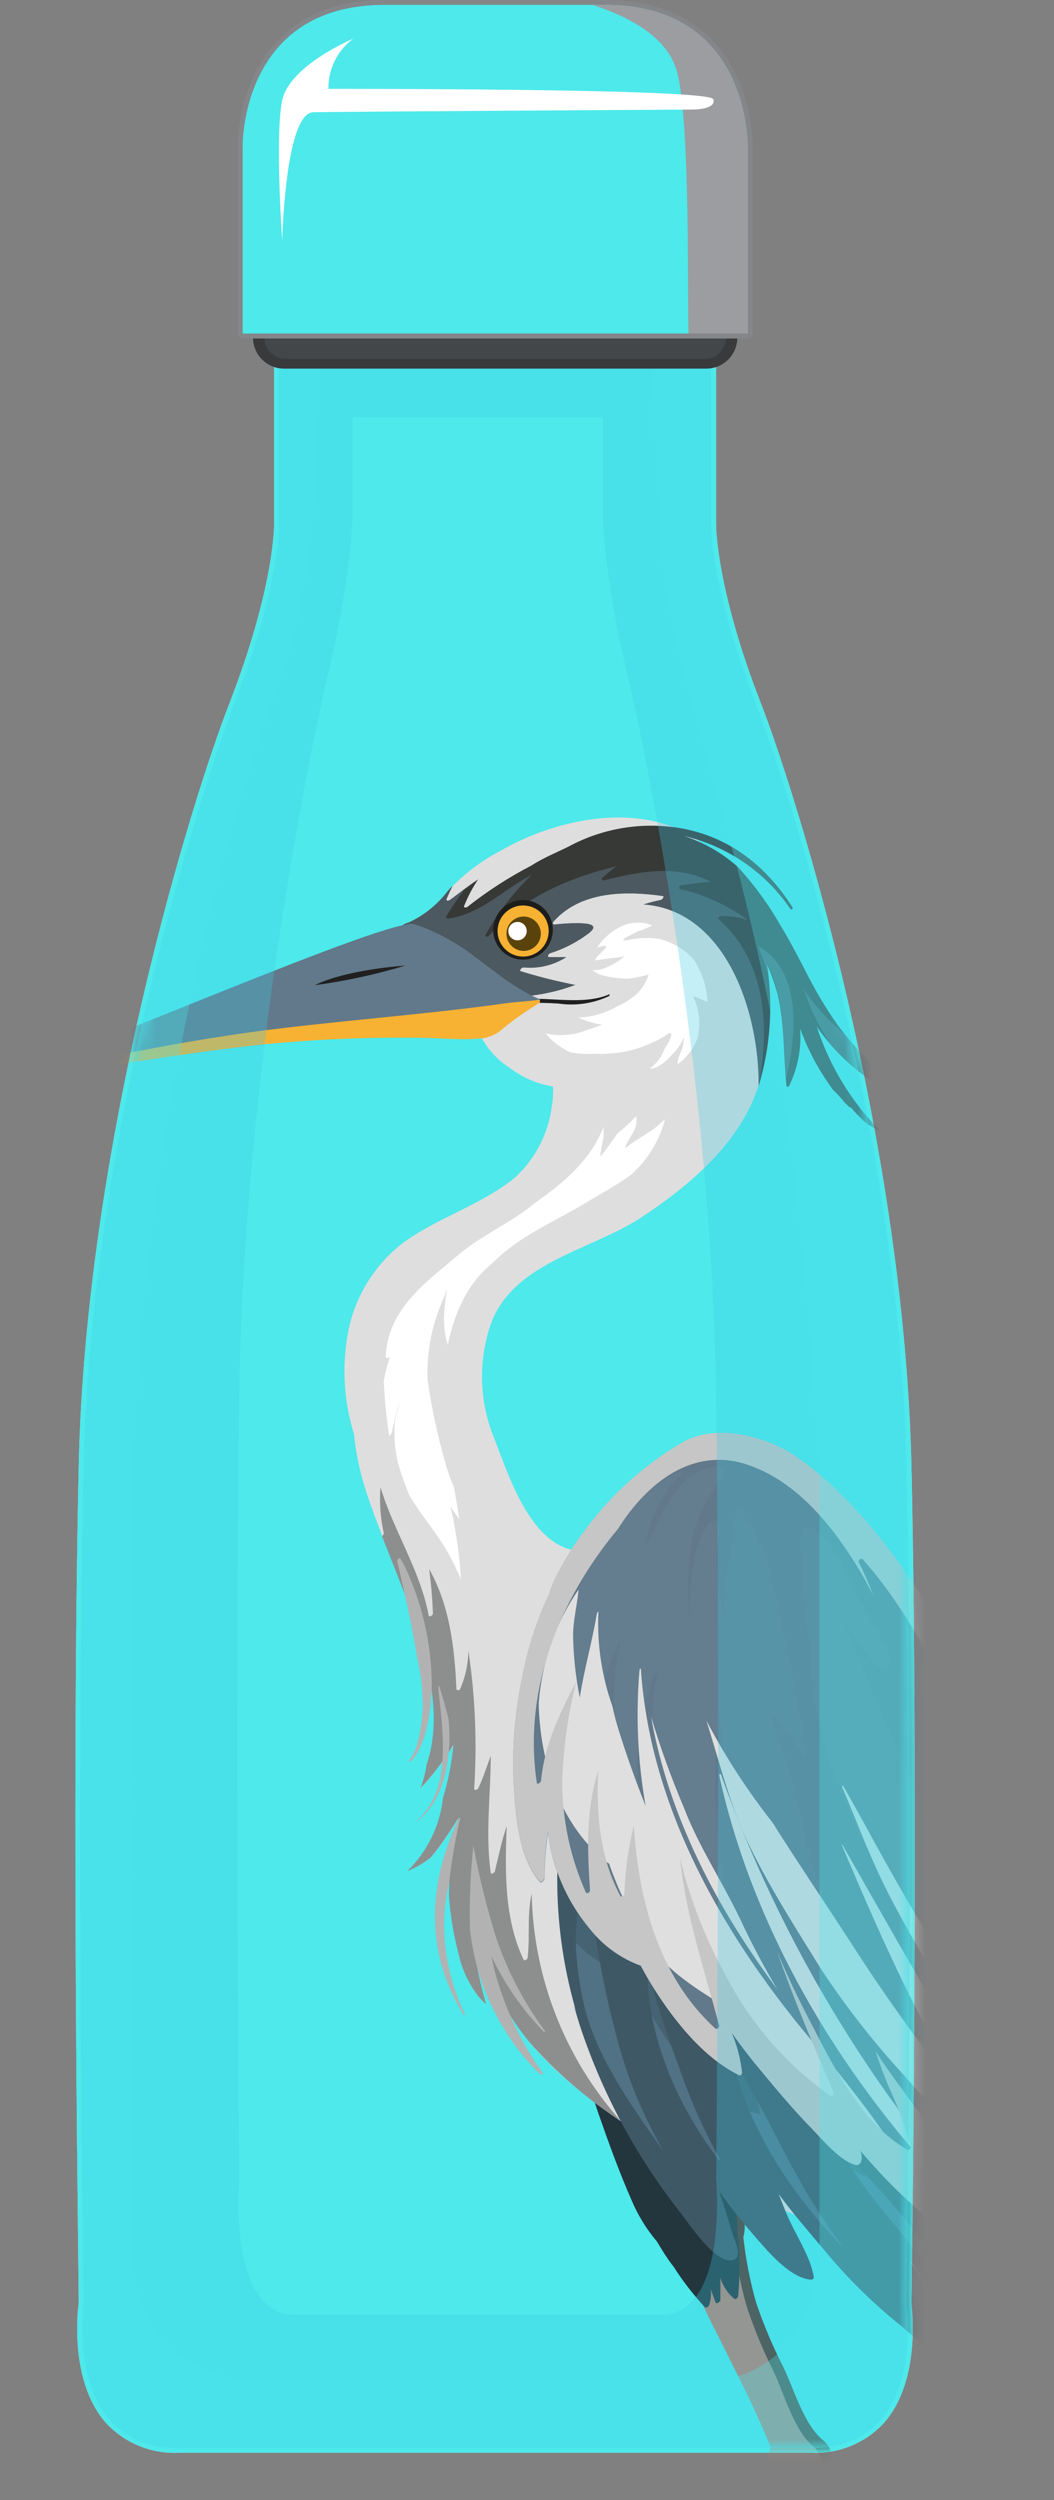 <svg width="78" height="185" viewBox="0 0 78 185" fill="none" xmlns="http://www.w3.org/2000/svg">
<rect x="0" y="0" width="78" height="185" fill="#808080" stroke="none"/>
<path d="M67.083 108.515C66.517 82.923 57.897 57.109 55.96 52.156C52.5 43.26 52.622 38.682 52.622 38.682V23.249H20.646V38.682C20.646 38.682 20.768 43.276 17.308 52.156C15.387 57.109 6.759 82.923 6.185 108.515C5.611 134.107 6.185 170.439 6.185 170.439C6.185 170.439 4.654 181.157 13.289 181.157H59.987C68.645 181.157 67.091 170.439 67.091 170.439C67.091 170.439 67.658 134.107 67.083 108.515Z" fill="url(#paint0_linear_306_815)"/>
<path d="M59.979 181.486H13.281C12.26 181.542 11.239 181.37 10.292 180.982C9.345 180.594 8.496 180 7.808 179.243C5.044 176.074 5.795 170.615 5.825 170.386C5.856 170.156 5.259 133.816 5.825 108.507C6.338 84.424 14.246 59.023 16.971 52.056C20.355 43.352 20.286 38.767 20.286 38.721V23.249C20.286 23.153 20.324 23.061 20.391 22.992C20.458 22.923 20.55 22.884 20.646 22.882H52.623C52.72 22.882 52.813 22.921 52.882 22.989C52.951 23.058 52.99 23.152 52.99 23.249V38.682C52.99 38.736 52.913 43.322 56.305 52.026C59.022 59.023 66.915 84.431 67.451 108.507C68.01 133.816 67.451 170.08 67.451 170.447C67.451 170.615 68.217 176.035 65.453 179.243C64.764 180 63.916 180.594 62.969 180.982C62.022 181.37 61.001 181.542 59.979 181.486ZM21.014 23.609V38.682C21.014 38.866 21.098 43.421 17.653 52.286C14.943 59.26 7.104 84.546 6.552 108.523C5.986 133.785 6.552 170.072 6.552 170.432C6.552 170.547 5.787 175.79 8.367 178.768C8.988 179.444 9.753 179.974 10.604 180.318C11.455 180.662 12.373 180.813 13.289 180.759H59.987C60.904 180.813 61.821 180.663 62.673 180.319C63.524 179.974 64.288 179.445 64.909 178.768C67.466 175.813 66.739 170.547 66.731 170.493C66.731 170.072 67.29 133.816 66.731 108.484C66.195 84.515 58.31 59.222 55.631 52.248C52.178 43.421 52.27 38.866 52.27 38.675V23.609H21.014Z" fill="#DCDDDE"/>
<path d="M67.083 108.515C66.517 82.923 57.897 57.109 55.96 52.156C52.5 43.26 52.622 38.682 52.622 38.682V23.249H20.646V38.682C20.646 38.682 20.768 43.276 17.308 52.156C15.387 57.109 6.759 82.923 6.185 108.515C5.611 134.107 6.185 170.439 6.185 170.439C6.185 170.439 4.654 181.157 13.289 181.157H59.987C68.645 181.157 67.091 170.439 67.091 170.439C67.091 170.439 67.658 134.107 67.083 108.515Z" fill="#4DE9EB"/>
<path d="M59.979 181.486H13.281C12.26 181.542 11.239 181.37 10.292 180.982C9.345 180.594 8.496 180 7.808 179.243C5.044 176.074 5.795 170.615 5.825 170.386C5.856 170.156 5.259 133.816 5.825 108.507C6.338 84.424 14.246 59.023 16.971 52.056C20.355 43.352 20.286 38.767 20.286 38.721V23.249C20.286 23.153 20.324 23.061 20.391 22.992C20.458 22.923 20.55 22.884 20.646 22.882H52.623C52.72 22.882 52.813 22.921 52.882 22.989C52.951 23.058 52.99 23.152 52.99 23.249V38.682C52.99 38.736 52.913 43.322 56.305 52.026C59.022 59.023 66.915 84.431 67.451 108.507C68.01 133.816 67.451 170.08 67.451 170.447C67.451 170.615 68.217 176.035 65.453 179.243C64.764 180 63.916 180.594 62.969 180.982C62.022 181.37 61.001 181.542 59.979 181.486ZM21.014 23.609V38.682C21.014 38.866 21.098 43.421 17.653 52.286C14.943 59.26 7.104 84.546 6.552 108.523C5.986 133.785 6.552 170.072 6.552 170.432C6.552 170.547 5.787 175.79 8.367 178.768C8.988 179.444 9.753 179.974 10.604 180.318C11.455 180.662 12.373 180.813 13.289 180.759H59.987C60.904 180.813 61.821 180.663 62.673 180.319C63.524 179.974 64.288 179.445 64.909 178.768C67.466 175.813 66.739 170.547 66.731 170.493C66.731 170.072 67.29 133.816 66.731 108.484C66.195 84.515 58.31 59.222 55.631 52.248C52.178 43.421 52.27 38.866 52.27 38.675V23.609H21.014Z" fill="#4DE9EB"/>
<mask id="mask0_306_815" style="mask-type:luminance" maskUnits="userSpaceOnUse" x="5" y="23" width="63" height="159">
<path d="M67.083 108.515C66.517 82.923 57.897 57.109 55.96 52.156C52.5 43.26 52.622 38.682 52.622 38.682V23.249H20.646V38.682C20.646 38.682 20.768 43.276 17.308 52.156C15.387 57.109 6.759 82.923 6.185 108.515C5.611 134.107 6.185 170.439 6.185 170.439C6.185 170.439 4.654 181.157 13.289 181.157H59.987C68.645 181.157 67.091 170.439 67.091 170.439C67.091 170.439 67.658 134.107 67.083 108.515Z" fill="white"/>
</mask>
<g mask="url(#mask0_306_815)">
<path d="M52.078 168.747L52.308 169.252C52.461 169.581 52.622 169.918 52.783 170.247L53.058 170.829L53.364 171.434C54.896 174.496 56.549 177.451 57.828 180.62C57.636 181.195 57.345 181.776 57.2 182.152C56.927 182.863 56.837 183.632 56.94 184.387C56.968 184.618 57.052 184.839 57.185 185.03H61.265C61.334 184.578 61.472 184.127 61.533 183.66C61.598 183.192 61.556 182.716 61.41 182.266C61.518 181.987 61.537 181.681 61.464 181.391C61.392 181.1 61.231 180.839 61.005 180.643C59.474 179.457 58.777 176.777 57.943 175.093C57.171 173.584 56.511 172.021 55.967 170.416C55.508 168.819 55.187 167.184 55.01 165.532C55.157 165.01 55.147 164.456 54.981 163.94C54.815 163.424 54.5 162.968 54.077 162.63C53.311 161.941 52.3 162.232 51.543 162.745C49.629 164.024 50.54 165.746 51.451 167.254C51.634 167.736 51.856 168.242 52.078 168.747Z" fill="#52392E"/>
<path d="M57.035 181.096C56.843 181.693 56.552 182.282 56.407 182.627C56.134 183.359 56.045 184.148 56.147 184.923C56.147 184.923 56.147 184.923 56.147 184.969H60.579C60.645 184.717 60.696 184.461 60.732 184.204C60.797 183.723 60.755 183.234 60.61 182.772C60.717 182.485 60.735 182.173 60.663 181.875C60.59 181.578 60.431 181.309 60.204 181.103C58.673 179.886 57.976 177.13 57.142 175.4C56.367 173.85 55.706 172.246 55.167 170.6C54.706 168.959 54.386 167.281 54.21 165.586C54.358 165.05 54.347 164.483 54.18 163.954C54.013 163.424 53.696 162.954 53.268 162.6C52.502 161.896 51.5 162.194 50.742 162.715C48.828 164.039 49.739 165.777 50.65 167.354C52.495 172.077 55.174 176.395 57.035 181.096Z" fill="#B88070"/>
<g style="mix-blend-mode:multiply">
<path d="M52.875 172.323L52.829 171.481C52.829 171.343 53.067 171.197 53.143 171.343C53.404 171.817 53.61 172.315 53.832 172.813C53.832 172.353 53.832 171.886 53.832 171.419C53.832 171.297 54.085 171.113 54.146 171.281C54.79 173.323 55.596 175.309 56.557 177.222C57.323 178.523 58.288 179.771 58.624 181.264C58.629 181.298 58.624 181.333 58.611 181.366C58.599 181.398 58.578 181.426 58.551 181.448C58.525 181.47 58.493 181.485 58.459 181.492C58.425 181.499 58.39 181.497 58.356 181.486C58.115 181.381 57.855 181.324 57.591 181.318C58.138 181.741 58.558 182.305 58.807 182.95C59.055 183.596 59.122 184.297 59 184.977H60.653C60.719 184.725 60.77 184.469 60.806 184.211C60.871 183.731 60.829 183.242 60.684 182.78C60.791 182.493 60.809 182.181 60.737 181.883C60.665 181.586 60.505 181.317 60.278 181.111C58.747 179.894 58.05 177.138 57.216 175.408C56.441 173.858 55.781 172.254 55.241 170.608C54.78 168.967 54.46 167.289 54.284 165.594C54.432 165.058 54.422 164.491 54.255 163.962C54.087 163.432 53.771 162.962 53.342 162.608C52.577 161.904 51.574 162.202 50.816 162.723C48.902 164.047 49.813 165.785 50.724 167.362C51.298 169.054 52.072 170.715 52.875 172.323Z" fill="#B88070"/>
</g>
<g style="mix-blend-mode:screen">
<path d="M56.451 178.195C55.563 176.572 54.68 174.944 53.802 173.311C53.802 173.311 53.741 173.311 53.749 173.349C54.3 174.581 54.805 175.837 55.448 177.023C56.091 178.21 57.515 179.963 57.285 181.395C57.285 181.548 57.484 181.486 57.515 181.395C57.814 180.216 56.995 179.198 56.451 178.195Z" fill="#B88070"/>
</g>
<path d="M54.567 164.957C54.49 163.173 54.375 161.39 54.268 159.598C54.268 159.514 54.268 159.438 54.268 159.353C54.268 159.269 54.268 159.17 54.268 159.07V159.032C53.949 156.49 52.84 154.113 51.099 152.234C49.728 150.703 46.505 149.065 44.454 149.815C43.775 150.076 43.226 150.593 42.923 151.254C42.663 152.02 43.106 152.915 43.367 153.65C43.681 154.546 43.972 155.441 44.27 156.345C45.036 158.534 45.801 160.67 46.735 162.791C47.2 163.901 47.833 164.934 48.611 165.853C48.993 166.496 49.376 167.124 49.859 167.736C50.533 168.793 51.302 169.787 52.155 170.706C52.27 170.814 52.446 170.668 52.484 170.553C52.601 170.177 52.641 169.781 52.599 169.39C52.714 169.711 52.829 170.033 52.951 170.354C53.02 170.546 53.303 170.316 53.311 170.186C53.311 169.642 53.311 169.091 53.311 168.548C53.492 169.143 53.84 169.675 54.314 170.079C54.452 170.178 54.605 170.025 54.628 169.895C54.774 168.251 54.753 166.597 54.567 164.957Z" fill="#23363E"/>
<path d="M73.829 137.606C72.78 136.006 71.701 134.429 70.545 132.905C66.847 128.021 62.729 123.037 57.454 119.791C53.929 117.703 50.066 116.247 46.04 115.489C44.8 115.229 43.567 114.969 42.335 114.685C39.005 113.92 37.52 108.76 36.425 106.05C35.528 103.634 35.431 100.993 36.149 98.517C37.542 93.449 43.598 92.615 47.441 90.096C51.016 87.738 54.805 84.554 56.13 80.336C57.293 76.547 57.293 72.496 56.13 68.707C55.058 65.461 52.784 62.131 49.424 61.052C45.466 59.712 40.513 60.922 36.961 62.996C35.523 63.752 34.228 64.751 33.133 65.951C32.377 66.939 31.392 67.727 30.262 68.248C30.102 68.281 29.951 68.349 29.82 68.445C29.688 68.541 29.578 68.665 29.497 68.807C29.06 69.519 29.566 69.863 30.209 70.024C32.36 70.567 33.814 71.18 34.94 73.247C34.904 74.145 35.008 75.044 35.246 75.911C35.725 77.184 36.614 78.261 37.772 78.973C38.703 79.663 39.788 80.115 40.934 80.29C40.934 80.81 40.934 81.338 40.842 81.821C40.586 83.926 39.561 85.862 37.964 87.256C35.529 89.155 32.513 90.073 29.979 91.849C27.878 93.407 26.406 95.667 25.83 98.219C25.275 100.84 25.402 103.56 26.197 106.119C26.327 107.417 26.584 108.699 26.963 109.947C28.042 113.353 29.581 116.622 30.722 120.013C31.786 123.19 32.75 127.202 31.602 130.524C31.526 131.046 31.401 131.558 31.227 132.055C31.227 132.155 31.143 132.254 31.097 132.354C32.04 131.361 32.872 130.267 33.577 129.093C33.457 130.42 33.201 131.731 32.812 133.005C32.586 135.073 31.646 136.997 30.155 138.448C30.78 138.192 31.367 137.852 31.901 137.437C32.339 136.907 32.748 136.352 33.125 135.776C33.416 135.363 33.692 134.934 33.952 134.497C33.891 134.727 33.83 134.964 33.784 135.202C33.441 136.872 33.262 138.572 33.248 140.277C33.36 141.796 33.616 143.301 34.013 144.771C34.264 145.855 34.747 146.871 35.43 147.749C35.603 147.948 35.787 148.139 35.981 148.323C35.551 146.815 35.221 145.281 34.993 143.73C34.94 143.232 34.924 142.735 34.917 142.199C35.599 145.441 37.042 148.474 39.127 151.048C42.702 155.282 47.824 158.29 52.593 161C55.286 162.392 58.054 163.635 60.884 164.721C64.03 166.061 67.108 167.53 70.285 168.817L73.806 170.256L73.829 137.606Z" fill="#DEDEDE"/>
<g style="mix-blend-mode:multiply">
<path d="M28.937 114.916C28.937 114.793 29.128 114.571 29.228 114.709C29.542 115.138 29.832 115.589 30.116 116.033C28.164 109.848 24.351 102.652 27.773 96.458C27.819 96.382 28.095 96.244 28.072 96.458C27.968 96.966 27.986 97.491 28.125 97.99C28.34 96.915 28.807 95.907 29.488 95.05C29.396 95.05 29.335 94.966 29.434 94.859C31.318 92.822 33.844 91.743 36.202 90.372C39.134 88.665 41.354 86.131 43.543 83.582C43.215 83.469 42.895 83.33 42.586 83.169C42.464 83.107 42.586 82.947 42.663 82.908C44.194 81.99 46.047 81.622 47.639 80.757C46.897 80.673 46.16 80.543 45.434 80.367C45.312 80.367 45.365 80.191 45.434 80.122C46.483 79.226 47.899 78.943 48.917 78.024C47.022 78.748 45.006 79.104 42.977 79.073C41.109 79.073 38.751 78.606 38.093 76.585C38.093 76.47 38.192 76.363 38.292 76.348C39.593 76.207 40.876 75.93 42.119 75.521C41.469 75.484 40.834 75.307 40.259 75C40.098 74.909 40.343 74.71 40.458 74.717C42.805 74.829 45.122 74.162 47.05 72.819C45.143 72.757 43.222 72.819 41.438 72.007C41.285 71.931 41.507 71.731 41.599 71.716C42.576 71.58 43.528 71.302 44.424 70.889C43.559 70.963 42.688 70.915 41.836 70.744C41.653 70.744 41.836 70.491 41.92 70.461C43.569 69.777 45.157 68.955 46.667 68.003C45.635 67.603 44.522 67.453 43.421 67.567C43.252 67.567 43.298 67.399 43.421 67.33C44.331 66.548 45.391 65.959 46.537 65.6C44.859 65.529 43.194 65.92 41.723 66.73C40.251 67.54 39.03 68.738 38.192 70.193C38.146 70.277 38.032 70.354 37.94 70.308C36.883 69.787 35.306 69.251 34.587 68.271C33.867 67.291 35.23 65.86 35.926 64.98C34.674 65.6 33.521 66.402 32.504 67.36C32.405 67.46 32.198 67.406 32.29 67.246C32.382 67.085 32.558 66.794 32.696 66.579C32.049 67.352 31.231 67.962 30.307 68.363C30.147 68.397 29.997 68.464 29.864 68.561C29.733 68.657 29.622 68.78 29.542 68.922C29.105 69.634 29.61 69.978 30.254 70.139C32.405 70.683 33.859 71.295 34.985 73.362C34.949 74.261 35.053 75.159 35.291 76.026C35.772 77.3 36.663 78.378 37.825 79.088C38.752 79.779 39.835 80.231 40.979 80.405C40.979 80.926 40.979 81.454 40.887 81.936C40.631 84.041 39.606 85.977 38.008 87.371C35.574 89.27 32.558 90.189 30.024 91.965C27.923 93.523 26.451 95.783 25.875 98.334C25.32 100.956 25.447 103.676 26.242 106.234C26.372 107.532 26.629 108.814 27.008 110.062C27.651 112.083 28.455 114.058 29.235 116.041C29.098 115.643 28.998 115.268 28.937 114.916Z" fill="#DEDEDE"/>
</g>
<g style="mix-blend-mode:multiply">
<path d="M55.563 71.271C55.563 71.385 55.41 71.577 55.295 71.493C53.902 70.574 52.869 69.043 51.269 68.484C52.936 70.491 53.932 72.97 54.116 75.573C54.116 75.68 53.902 75.856 53.818 75.741C53.408 75.185 52.927 74.686 52.386 74.256C55.632 79.163 51.567 84.974 47.326 88.105C44.547 90.134 41.202 91.29 38.53 93.464C36.922 94.676 35.709 96.339 35.047 98.241C34.615 99.866 34.406 101.543 34.427 103.224C34.427 103.354 34.235 103.492 34.128 103.393C32.842 102.26 32.819 100.537 32.513 98.953C31.701 102.466 33.011 106.072 34.442 109.333C34.276 108.337 34.164 107.333 34.105 106.325C34.105 106.179 34.404 106.018 34.427 106.218C34.674 108.041 35.299 109.792 36.263 111.36C37.227 112.927 38.507 114.276 40.023 115.32C40.092 115.32 40.168 115.32 40.168 115.404C40.096 115.875 39.952 116.332 39.74 116.759C39.472 117.471 39.196 118.183 38.974 118.903C38.423 120.32 38.041 121.798 37.833 123.304C37.833 123.396 37.619 123.611 37.535 123.473C36.869 122.37 37.03 121.115 36.961 119.882C36.31 122.465 36.133 125.145 36.44 127.79C36.583 127.131 36.798 126.489 37.083 125.877C37.129 125.792 37.412 125.662 37.382 125.877C36.591 131.297 37.515 136.83 40.023 141.7C40.094 141.052 40.232 140.413 40.436 139.794C40.436 139.679 40.727 139.526 40.742 139.725C40.908 142.176 41.828 144.516 43.376 146.424C43.026 144.854 42.829 143.254 42.786 141.647C42.786 141.547 43.008 141.348 43.085 141.478C44.218 143.316 46.239 144.586 48.122 145.612C47.242 142.259 45.734 139.044 45.313 135.584C44.888 132.013 45.133 128.394 46.032 124.912C46.823 121.826 48.407 118.999 50.626 116.713C49.1 116.22 47.549 115.811 45.979 115.488C44.739 115.228 43.506 114.968 42.273 114.684C38.943 113.919 37.458 108.759 36.364 106.049C35.467 103.633 35.37 100.992 36.088 98.516C37.481 93.448 43.537 92.614 47.38 90.095C50.955 87.737 54.744 84.553 56.069 80.335C57.202 76.67 57.247 72.756 56.199 69.066C55.467 68.352 54.586 67.808 53.619 67.474C54.6 68.539 55.272 69.852 55.563 71.271Z" fill="#DEDEDE"/>
</g>
<path d="M77.533 77.947C75.351 81.981 70.826 82.364 67.037 80.412C63.699 78.69 61.464 75.428 59.787 72.198C59.213 71.088 58.608 69.901 57.95 68.791L57.751 68.462C56.868 66.912 55.812 65.466 54.605 64.152C53.448 63.116 52.086 62.334 50.609 61.855C53.822 62.604 56.636 64.533 58.494 67.26C58.555 67.344 58.708 67.26 58.654 67.145C56.228 63.318 52.637 61.021 47.937 61.098C45.896 61.138 43.894 61.663 42.096 62.629C41.33 63.019 40.22 63.463 39.325 64.045C37.652 64.913 36.065 65.939 34.586 67.107C34.502 67.168 34.295 67.191 34.349 67.031C34.623 66.343 34.97 65.686 35.382 65.071C34.663 65.545 33.981 66.089 33.285 66.602C33.208 66.648 32.986 66.686 33.047 66.525C33.185 66.188 33.338 65.867 33.491 65.545C33.361 65.675 33.231 65.821 33.108 65.966C32.352 66.954 31.367 67.742 30.238 68.263C30.078 68.297 29.927 68.364 29.795 68.46C29.663 68.557 29.553 68.68 29.472 68.822C29.036 69.534 29.541 69.878 30.184 70.039C32.335 70.583 33.79 71.195 34.915 73.262V73.492C37.474 74.007 40.126 73.795 42.571 72.879C41.214 72.612 39.873 72.275 38.551 71.869C38.383 71.807 38.628 71.57 38.743 71.585C39.855 71.692 40.971 71.423 41.912 70.82H40.664C40.45 70.82 40.588 70.575 40.71 70.537C41.768 70.203 42.758 69.685 43.635 69.006C44.4 68.362 43.359 68.324 42.823 68.309C42.222 68.304 41.621 68.337 41.024 68.409C40.894 68.409 40.886 68.278 40.955 68.202C42.946 65.943 46.253 65.905 49.016 66.296C49.223 66.296 49.016 66.571 48.894 66.594C48.466 66.676 48.044 66.786 47.631 66.923C53.648 67.352 56.189 74.747 56.144 80.359C57.023 77.429 57.232 74.339 56.756 71.317C57.05 72.02 57.306 72.738 57.521 73.469C58.073 75.712 57.965 78.062 58.203 80.359C58.203 80.473 58.364 80.404 58.394 80.359C59.04 79.04 59.323 77.574 59.213 76.11C59.803 77.73 60.623 79.256 61.648 80.642C61.949 80.923 62.228 81.228 62.482 81.553C62.612 81.683 62.735 81.813 62.873 81.936C62.885 81.943 62.9 81.947 62.915 81.947C62.929 81.947 62.944 81.943 62.957 81.936C63.248 82.28 63.562 82.594 63.875 82.908C64.189 83.222 64.733 83.474 65.177 83.727C63.014 81.541 61.391 78.88 60.438 75.957C61.403 77.358 62.596 78.587 63.967 79.593C66.516 81.453 70.03 83 73.154 81.936C74.181 81.71 75.139 81.24 75.947 80.566C76.754 79.891 77.387 79.032 77.793 78.062C77.823 77.832 77.602 77.832 77.533 77.947Z" fill="#373937"/>
<g style="mix-blend-mode:multiply" opacity="0.5">
<path d="M56.189 80.121C56.955 75.85 56.633 71.019 53.181 68.026C53.074 67.934 53.28 67.766 53.365 67.766C54.035 67.766 54.702 67.872 55.34 68.079C53.844 66.983 52.14 66.201 50.333 65.783C50.142 65.737 50.333 65.5 50.456 65.484C51.167 65.408 51.872 65.3 52.584 65.247C50.103 63.946 47.325 64.481 44.699 65.14C44.515 65.186 44.515 65.002 44.622 64.91C44.937 64.617 45.272 64.346 45.625 64.099C42.073 64.948 38.628 66.433 36.194 69.235C36.094 69.343 35.826 69.343 35.941 69.151C36.85 67.522 37.995 66.036 39.34 64.742C37.265 65.806 35.512 67.697 33.131 67.965C33.024 67.965 32.994 67.873 33.039 67.788C33.445 67.077 33.95 66.426 34.402 65.745L33.285 66.602C33.208 66.648 32.986 66.686 33.047 66.525C33.185 66.189 33.338 65.867 33.491 65.546C33.361 65.676 33.231 65.821 33.108 65.966C32.352 66.954 31.367 67.742 30.238 68.263C30.078 68.297 29.927 68.364 29.795 68.46C29.663 68.557 29.553 68.68 29.472 68.822C29.036 69.534 29.541 69.878 30.184 70.039C32.335 70.583 33.79 71.195 34.915 73.262V73.492C37.474 74.007 40.126 73.795 42.571 72.879C41.214 72.612 39.873 72.275 38.551 71.869C38.383 71.808 38.628 71.57 38.743 71.586C39.855 71.692 40.971 71.423 41.912 70.82H40.664C40.45 70.82 40.588 70.575 40.71 70.537C41.768 70.203 42.758 69.685 43.635 69.006C44.4 68.363 43.359 68.324 42.823 68.309C42.222 68.304 41.621 68.337 41.024 68.409C40.894 68.409 40.886 68.278 40.955 68.202C42.946 65.944 46.253 65.905 49.016 66.296C49.223 66.296 49.016 66.571 48.894 66.594C48.466 66.676 48.044 66.786 47.631 66.924C53.648 67.352 56.189 74.747 56.144 80.359C56.151 80.278 56.167 80.199 56.189 80.121Z" fill="#61798A"/>
</g>
<g style="mix-blend-mode:multiply" opacity="0.5">
<path d="M56.098 69.993C56.389 70.759 56.687 71.524 56.901 72.29C56.863 71.938 56.817 71.578 56.764 71.233C57.058 71.936 57.313 72.654 57.529 73.385C58.042 75.474 57.989 77.687 58.172 79.823C58.991 76.355 59.29 71.784 56.098 69.993Z" fill="#61798A"/>
</g>
<g style="mix-blend-mode:multiply" opacity="0.5">
<path d="M77.534 77.948C75.352 81.982 70.828 82.365 67.038 80.412C65.283 79.474 63.75 78.168 62.544 76.585C62.299 76.378 62.07 76.171 61.848 75.957C60.958 75.128 60.163 74.204 59.475 73.201C59.933 74.573 60.56 75.882 61.343 77.098C62.116 78.015 62.994 78.837 63.961 79.547C66.51 81.408 70.024 82.954 73.147 81.89C74.174 81.664 75.132 81.194 75.94 80.52C76.747 79.846 77.381 78.987 77.786 78.016C77.825 77.833 77.603 77.833 77.534 77.948Z" fill="#61798A"/>
</g>
<path d="M45.059 73.584C43.467 74.273 41.354 73.913 39.7 73.905C38.481 73.957 37.269 74.121 36.08 74.395C36.041 74.441 36.08 74.395 36.08 74.395C37.82 74.194 39.575 74.148 41.324 74.257C42.604 74.446 43.912 74.251 45.082 73.698C45.128 73.637 45.12 73.553 45.059 73.584Z" fill="#202020"/>
<path d="M39.885 73.95C39.388 73.805 38.87 73.75 38.354 73.79C38.185 73.79 38.017 73.79 37.856 73.744C37.035 73.447 36.163 73.319 35.292 73.369C33.436 73.303 31.578 73.342 29.726 73.483C26.211 73.721 22.712 74.158 19.246 74.793C15.644 75.447 12.081 76.303 8.574 77.357C5.91 78.123 3.216 78.689 0.544 79.562C0.544 79.562 0.498 79.615 0.544 79.615H0.712C1.577 79.975 2.848 79.746 3.721 79.684C5.252 79.577 6.714 79.11 8.199 78.865C11.989 78.23 15.809 77.679 19.629 77.265C23.396 76.9 27.181 76.742 30.966 76.791C32.497 76.791 34.029 76.99 35.598 76.837H35.659C36.261 76.761 36.823 76.493 37.259 76.071C38.111 75.385 39.009 74.759 39.946 74.195C39.923 74.142 40.023 73.996 39.885 73.95Z" fill="#F7B133"/>
<g style="mix-blend-mode:multiply">
<path d="M4.508 78.957C6.108 78.697 7.724 78.498 9.324 78.237C12.998 77.64 16.657 76.99 20.363 76.553C24.068 76.117 27.788 75.788 31.517 75.581C34.214 75.35 36.893 74.949 39.539 74.379L39.853 74.188C39.922 74.142 39.983 73.996 39.853 73.95C39.357 73.805 38.838 73.75 38.322 73.79C38.154 73.79 37.985 73.79 37.825 73.744C37.004 73.447 36.132 73.319 35.26 73.369C33.404 73.303 31.546 73.342 29.695 73.483C26.189 73.722 22.701 74.159 19.245 74.793C15.643 75.447 12.08 76.303 8.573 77.357C6.223 78.069 3.835 78.559 1.492 79.263C2.505 79.254 3.515 79.152 4.508 78.957Z" fill="#F7B133"/>
</g>
<path d="M35.207 70.85C33.934 69.851 32.514 69.056 30.997 68.493C30.836 68.439 30.675 68.401 30.522 68.362C27.674 68.309 3.637 78.919 0.215 79.547C0.171 79.563 0.131 79.587 0.097 79.619C0.063 79.65 0.035 79.689 0.016 79.731C1.079 79.771 2.141 79.612 3.147 79.264C4.739 78.82 6.377 78.498 8 78.2C11.874 77.434 15.755 76.722 19.675 76.225C23.594 75.727 27.583 75.375 31.533 74.946C33.5 74.739 35.468 74.51 37.428 74.234C38.193 74.127 39.112 74.096 39.992 73.959C38.231 73.254 36.662 71.915 35.207 70.85Z" fill="#61798A"/>
<g style="mix-blend-mode:multiply" opacity="0.5">
<path d="M35.209 70.85C33.936 69.851 32.515 69.056 30.998 68.492C30.838 68.439 30.677 68.401 30.524 68.362C30.328 68.368 30.133 68.391 29.942 68.431C30.335 68.783 30.574 69.275 30.608 69.802C30.562 70.383 30.141 70.529 29.643 70.713C27.285 71.578 24.499 71.807 22.501 73.384C25.632 72.802 28.947 71.907 32.101 71.424C32.292 71.424 32.193 71.639 32.101 71.692C31.447 72.042 30.769 72.344 30.072 72.596C31.511 72.458 32.943 72.328 34.374 72.091C34.558 72.091 34.474 72.312 34.374 72.358C29.084 74.785 23.259 74.961 17.617 75.949C14.424 76.515 11.27 77.273 8.116 77.993C5.569 78.448 3.047 79.036 0.561 79.754C1.448 79.698 2.324 79.533 3.171 79.264C4.763 78.82 6.402 78.498 8.025 78.2C11.898 77.434 15.779 76.722 19.699 76.224C23.619 75.727 27.607 75.375 31.557 74.946C33.525 74.739 35.492 74.51 37.452 74.234C38.217 74.127 39.136 74.096 40.016 73.958C38.233 73.254 36.663 71.914 35.209 70.85Z" fill="#61798A"/>
</g>
<path d="M30.001 71.447C30.001 71.447 25.645 71.723 23.287 72.902C25.56 72.594 27.805 72.108 30.001 71.447Z" fill="#202020"/>
<g style="mix-blend-mode:screen">
<path d="M29.397 68.852C29.397 68.852 9.731 76.293 5.742 77.862C5.742 77.862 22.416 73.2 29.397 68.852Z" fill="#61798A"/>
</g>
<path d="M40.91 68.799C40.911 69.235 40.783 69.663 40.541 70.026C40.299 70.39 39.955 70.674 39.552 70.842C39.149 71.01 38.705 71.054 38.276 70.969C37.848 70.884 37.455 70.674 37.146 70.365C36.837 70.056 36.627 69.663 36.542 69.235C36.457 68.806 36.502 68.362 36.669 67.959C36.837 67.556 37.121 67.212 37.485 66.97C37.848 66.728 38.276 66.6 38.712 66.602C39.295 66.602 39.854 66.833 40.266 67.245C40.678 67.657 40.91 68.216 40.91 68.799Z" fill="#1D1D1B"/>
<path d="M40.604 68.898C40.602 69.271 40.49 69.636 40.282 69.946C40.073 70.256 39.777 70.497 39.431 70.639C39.086 70.781 38.706 70.817 38.34 70.743C37.973 70.67 37.637 70.489 37.373 70.224C37.11 69.96 36.93 69.623 36.858 69.256C36.786 68.889 36.824 68.51 36.967 68.165C37.11 67.82 37.353 67.525 37.663 67.317C37.974 67.11 38.34 66.999 38.713 66.999C38.962 66.999 39.209 67.048 39.438 67.144C39.668 67.239 39.877 67.379 40.053 67.556C40.229 67.732 40.368 67.941 40.462 68.172C40.557 68.402 40.605 68.649 40.604 68.898Z" fill="#F7B133"/>
<path d="M40.022 69.09C40.022 69.341 39.947 69.587 39.808 69.796C39.668 70.005 39.47 70.168 39.238 70.264C39.005 70.36 38.75 70.385 38.503 70.337C38.257 70.287 38.03 70.166 37.853 69.989C37.675 69.811 37.554 69.585 37.505 69.338C37.456 69.091 37.481 68.836 37.577 68.604C37.673 68.372 37.836 68.173 38.045 68.034C38.254 67.894 38.5 67.819 38.751 67.819C39.088 67.819 39.411 67.953 39.65 68.192C39.888 68.43 40.022 68.753 40.022 69.09Z" fill="#5A420B"/>
<path d="M38.98 68.898C38.98 69.033 38.94 69.165 38.865 69.277C38.79 69.389 38.684 69.476 38.559 69.528C38.435 69.579 38.298 69.593 38.166 69.566C38.033 69.54 37.912 69.475 37.817 69.38C37.721 69.285 37.657 69.163 37.63 69.031C37.604 68.899 37.617 68.762 37.669 68.637C37.721 68.513 37.808 68.406 37.92 68.332C38.032 68.257 38.164 68.217 38.298 68.217C38.388 68.216 38.477 68.233 38.56 68.267C38.644 68.3 38.719 68.351 38.783 68.414C38.846 68.478 38.896 68.553 38.93 68.636C38.964 68.719 38.981 68.808 38.98 68.898Z" fill="white"/>
<path d="M39.349 140.13C38.989 141.661 39.226 143.269 39.05 144.838C39.05 144.961 38.813 145.152 38.736 144.984C37.304 141.922 37.373 138.462 37.496 135.131C37.121 136.219 36.899 137.344 36.623 138.462C36.623 138.553 36.34 138.737 36.317 138.569C35.911 135.69 36.317 132.804 36.317 129.918C36.018 130.73 35.758 131.549 35.391 132.33C35.352 132.421 35.092 132.544 35.092 132.33C35.311 128.925 35.168 125.507 34.663 122.133C34.65 123.102 34.447 124.059 34.066 124.95C34.066 125.049 33.783 125.164 33.775 124.95C33.645 121.934 33.27 118.757 31.754 116.093C31.906 117.189 32.001 118.293 32.038 119.4C32.038 119.522 31.754 119.706 31.724 119.537C31.096 116.177 29.129 113.283 28.156 110.037C28.07 111.176 28.152 112.321 28.401 113.436C28.402 113.481 28.389 113.526 28.365 113.564C28.34 113.602 28.305 113.632 28.264 113.65C29.09 115.771 29.978 117.876 30.698 120.027C31.762 123.204 32.727 127.216 31.578 130.538C31.503 131.059 31.377 131.572 31.203 132.069C31.203 132.169 31.119 132.268 31.073 132.368C32.016 131.374 32.848 130.281 33.553 129.107C33.434 130.433 33.177 131.744 32.788 133.019C32.562 135.086 31.623 137.011 30.131 138.462C30.756 138.206 31.344 137.866 31.877 137.451C32.316 136.921 32.725 136.366 33.102 135.79C33.393 135.376 33.668 134.948 33.928 134.511C33.867 134.741 33.806 134.978 33.76 135.216C33.418 136.886 33.238 138.586 33.224 140.291C33.336 141.81 33.592 143.315 33.99 144.785C34.249 145.865 34.74 146.876 35.429 147.748C35.602 147.947 35.786 148.138 35.98 148.322C35.551 146.814 35.221 145.28 34.993 143.728C34.939 143.231 34.924 142.733 34.916 142.197C35.598 145.439 37.041 148.473 39.127 151.047C41.115 153.311 43.405 155.292 45.932 156.934C41.804 152.297 39.469 146.338 39.349 140.13Z" fill="#8D8E8E"/>
<path d="M33.238 139.328C33.418 137.692 33.697 136.069 34.072 134.467C34.008 134.506 33.956 134.562 33.919 134.628C31.623 139.496 31.454 144.457 34.31 149.104C34.31 149.157 34.425 149.104 34.402 149.035C33.348 146.872 32.823 144.49 32.871 142.084C32.9 141.155 33.023 140.232 33.238 139.328Z" fill="#B2B2B2"/>
<path d="M40.198 153.513C40.198 153.513 40.198 153.46 40.198 153.437C38.897 151.631 37.865 149.645 37.136 147.542C36.804 146.631 36.548 145.694 36.37 144.74C37.344 146.811 38.655 148.705 40.251 150.344C40.251 150.382 40.343 150.344 40.32 150.267C38.768 148.172 37.551 145.847 36.715 143.378C36.017 141.14 35.455 138.862 35.03 136.557C34.816 138.603 34.732 140.662 34.778 142.719C35.206 146.776 37.021 150.561 39.914 153.437L40.198 153.513Z" fill="#B2B2B2"/>
<path d="M32.495 124.729C32.474 124.752 32.458 124.779 32.447 124.807C32.437 124.836 32.432 124.867 32.434 124.898C32.74 127.96 33.498 132.37 30.903 134.659C30.849 134.704 30.903 134.789 30.903 134.743C32.939 133.127 33.452 129.989 33.199 127.233C33.008 126.398 32.748 125.549 32.495 124.729Z" fill="#B2B2B2"/>
<path d="M29.604 115.298C29.504 115.298 29.366 115.428 29.397 115.528C29.971 117.931 30.492 120.327 30.89 122.762C31.158 123.929 31.289 125.124 31.28 126.322C31.219 127.378 31.027 129.384 30.308 130.195C30.216 130.302 30.308 130.41 30.423 130.31C31.625 129.093 31.954 126.214 31.954 124.584C31.919 121.523 31.211 118.506 29.879 115.75C29.787 115.596 29.695 115.451 29.604 115.298Z" fill="#B2B2B2"/>
<path d="M48.978 83.022C48.212 83.787 47.248 84.178 46.444 84.828C45.916 85.272 46.781 83.956 46.858 83.787C47.075 83.432 47.154 83.01 47.08 82.601C46.641 83.054 46.176 83.481 45.686 83.879C45.296 84.43 44.921 84.997 44.5 85.502C44.308 85.739 44.607 84.522 44.638 84.269C44.69 83.986 44.69 83.695 44.638 83.412C43.795 85.709 41.82 87.439 39.799 88.855L39.263 89.276C37.564 90.593 35.528 91.481 33.905 92.867C31.501 94.903 28.707 96.863 28.546 100.346C28.546 100.606 28.829 100.461 28.898 100.346V100.277C28.814 100.522 28.737 100.774 28.661 101.042C28.584 101.31 28.485 101.747 28.4 102.191C28.463 103.542 28.596 104.888 28.799 106.225C28.838 106.212 28.874 106.191 28.903 106.161C28.932 106.132 28.954 106.096 28.967 106.057C29.151 105.414 29.25 104.748 29.457 104.105C29.786 103.132 29.296 104.725 29.25 104.993C29.084 106.435 29.263 107.896 29.771 109.257C29.924 109.708 30.085 110.145 30.261 110.573C31.195 112.235 32.557 113.636 33.422 115.404C33.667 115.871 33.905 116.361 34.111 116.851C34.045 115.626 33.902 114.406 33.683 113.199C33.591 112.679 33.484 112.089 33.338 111.492C33.553 111.806 33.775 112.112 33.996 112.418C33.874 111.653 33.736 110.803 33.583 109.999C33.325 109.431 33.115 108.842 32.955 108.238C32.381 106.229 31.941 104.183 31.639 102.114C31.559 99.987 31.986 97.872 32.886 95.944C33.086 95.332 33.139 95.232 33.04 95.638C32.936 96.268 32.875 96.905 32.856 97.544C32.857 98.212 32.949 98.876 33.131 99.519C33.652 97.146 34.532 95.041 36.377 93.517C36.728 93.167 37.099 92.837 37.487 92.53C39.317 91.06 41.461 90.156 43.443 88.947C44.262 88.449 45.495 87.783 46.643 86.972C47.895 85.883 48.789 84.443 49.208 82.838C49.121 82.885 49.043 82.947 48.978 83.022Z" fill="white"/>
<path d="M52.363 74.149C52.307 73.031 51.956 71.948 51.345 71.011C50.672 70.247 49.779 69.712 48.788 69.48C48.025 69.359 47.245 69.385 46.492 69.556C45.496 69.694 46.79 69.15 47.127 68.944C47.181 68.944 47.938 68.653 48.183 68.53C48.216 68.516 48.243 68.492 48.26 68.461C47.649 68.232 46.98 68.208 46.354 68.392C45.464 68.714 44.706 69.319 44.195 70.115C45.542 69.694 44.455 70.436 44.111 70.88C44.057 70.942 44.042 71.087 44.164 71.057C44.846 70.911 45.542 70.896 46.224 70.758C45.859 71.073 45.448 71.331 45.006 71.524C44.72 71.669 44.408 71.757 44.088 71.784C44.029 71.78 43.97 71.78 43.912 71.784H43.858C44.019 71.921 44.199 72.031 44.394 72.113C45.088 72.316 45.807 72.419 46.53 72.419C47.026 72.348 47.517 72.246 48 72.113C47.77 72.86 47.285 73.503 46.629 73.927C46.342 74.144 46.025 74.32 45.688 74.448C44.81 74.975 43.81 75.265 42.786 75.29C43.351 75.549 43.949 75.729 44.562 75.826C44.18 75.971 43.797 76.102 43.429 76.216C42.459 76.614 41.389 76.699 40.367 76.461C40.863 77.052 41.482 77.528 42.181 77.855C42.744 77.977 43.322 78.016 43.896 77.969C44.806 78.011 45.717 77.934 46.606 77.74C47.521 77.505 48.397 77.142 49.209 76.66C49.209 76.66 49.791 76.155 49.661 76.66C49.562 76.98 49.409 77.28 49.209 77.548C48.995 78.164 48.597 78.698 48.069 79.079C48.834 79.079 49.538 78.26 50.028 77.724C50.518 77.189 50.755 76.155 50.541 77.349C50.457 77.832 50.112 78.26 50.151 78.743C50.838 78.25 51.356 77.558 51.636 76.76C51.864 75.729 51.743 74.652 51.291 73.698C51.682 73.851 52.042 73.996 52.363 74.149Z" fill="white"/>
<path d="M73.828 174.741V141.142C69.517 136.962 65.177 132.407 60.048 129.245C57.697 127.7 55.051 126.657 52.278 126.183C49.874 125.862 46.919 126.061 44.783 127.301C41.974 128.954 41.399 132.323 41.407 135.653C40.935 140.429 41.456 145.251 42.938 149.815C44.576 154.802 47.071 159.465 50.31 163.595C50.953 164.407 52.951 167.476 54.214 167.224C55.056 167.055 54.306 165.647 54.214 165.295C53.885 164.185 53.533 163.075 53.166 161.972C53.96 163.152 54.827 164.282 55.761 165.356C56.725 166.458 58.44 168.579 60.032 168.678C60.058 168.678 60.083 168.673 60.106 168.663C60.13 168.653 60.151 168.638 60.168 168.619C60.185 168.6 60.199 168.578 60.207 168.554C60.215 168.53 60.218 168.505 60.216 168.479C59.979 166.948 58.808 165.279 58.203 163.809C58.004 163.319 57.805 162.822 57.613 162.324C58.708 163.809 59.91 165.195 61.104 166.611C62.771 168.618 64.635 170.452 66.67 172.085C67.703 172.919 69.732 174.979 71.186 174.795C71.211 174.789 71.234 174.776 71.253 174.759C71.271 174.741 71.285 174.72 71.294 174.695C71.454 174.175 71.072 173.716 70.819 173.279C69.992 171.848 69.142 170.416 68.3 168.984L67.267 167.185C68.897 169.184 70.475 171.143 72.174 173.011C72.725 173.601 73.276 174.175 73.828 174.741Z" fill="#3E5866"/>
<g style="mix-blend-mode:multiply">
<path d="M73.827 174.741V173.44C73.154 172.886 72.536 172.268 71.982 171.595L68.92 168.418C66.271 165.652 63.719 162.796 61.264 159.851C62.995 162.959 64.686 166.083 65.582 169.551C65.585 169.585 65.579 169.619 65.565 169.65C65.552 169.681 65.531 169.709 65.505 169.73C65.479 169.752 65.448 169.767 65.415 169.775C65.382 169.782 65.347 169.781 65.314 169.773C63.752 169.183 62.489 167.813 61.456 166.512C60.422 165.21 59.374 163.656 58.394 162.194C56.59 159.647 54.963 156.979 53.525 154.209C53.586 154.439 53.64 154.669 53.701 154.898C54.079 156.453 54.539 157.986 55.079 159.492C55.624 160.785 56.009 162.14 56.227 163.526C56.227 163.641 56.051 163.771 55.952 163.717C54.605 162.84 53.486 161.654 52.691 160.257C51.764 158.826 50.922 157.325 50.088 155.832C48.944 153.727 47.967 151.536 47.163 149.279C47.378 150.137 47.6 151.002 47.837 151.859C48.304 153.513 48.794 155.166 49.368 156.774C49.996 158.354 50.54 159.967 50.999 161.604C50.999 161.712 50.846 161.911 50.731 161.826C48.028 159.844 46.291 156.651 44.836 153.696C43.971 151.959 43.167 150.183 42.463 148.376C42.601 148.866 42.746 149.348 42.899 149.838C44.537 154.825 47.032 159.488 50.271 163.618C50.914 164.429 52.913 167.499 54.176 167.246C55.018 167.078 54.267 165.669 54.176 165.317C53.846 164.207 53.494 163.097 53.127 161.995C53.935 163.168 54.814 164.291 55.76 165.356C56.725 166.458 58.44 168.579 60.032 168.678C60.057 168.678 60.083 168.673 60.106 168.663C60.129 168.653 60.15 168.638 60.168 168.619C60.185 168.6 60.198 168.578 60.206 168.554C60.215 168.53 60.218 168.504 60.216 168.479C59.978 166.948 58.807 165.279 58.202 163.809C58.003 163.319 57.804 162.822 57.613 162.324C58.708 163.809 59.91 165.195 61.104 166.611C62.77 168.618 64.635 170.452 66.669 172.085C67.703 172.919 69.731 174.978 71.186 174.795C71.211 174.788 71.233 174.776 71.252 174.759C71.271 174.741 71.285 174.719 71.293 174.695C71.454 174.175 71.071 173.715 70.818 173.279C69.992 171.847 69.142 170.416 68.3 168.984L67.266 167.185C68.897 169.183 70.474 171.143 72.173 173.011C72.725 173.6 73.276 174.175 73.827 174.741Z" fill="#3E5866"/>
</g>
<g style="mix-blend-mode:screen">
<path d="M45.689 150.926C45.072 148.657 44.574 146.357 44.196 144.036C44.014 142.993 43.899 141.94 43.852 140.882C43.759 140.181 43.782 139.47 43.92 138.777C43.92 138.578 43.966 138.371 43.989 138.172C42.045 140.997 42.527 145.238 43.224 148.369C44.142 152.296 46.875 156.024 49.172 159.278C47.636 156.666 46.464 153.855 45.689 150.926Z" fill="#507284"/>
</g>
<g style="mix-blend-mode:screen">
<path d="M50.319 153.161C49.645 151.301 48.964 149.417 48.435 147.511C48.171 146.616 47.989 145.699 47.892 144.771C47.724 150.259 49.882 155.45 53.19 159.829C53.204 159.843 53.223 159.851 53.243 159.851C53.263 159.851 53.282 159.843 53.297 159.829C52.122 157.692 51.126 155.462 50.319 153.161Z" fill="#507284"/>
</g>
<g style="mix-blend-mode:screen">
<path d="M58.861 160.763C57.958 159.147 57.154 157.494 56.274 155.863C55.822 155.044 55.317 154.256 54.926 153.406C54.651 152.809 54.391 152.212 54.1 151.63C55.018 157.058 58.57 162.416 62.421 166.321C61.101 164.557 59.911 162.699 58.861 160.763Z" fill="#507284"/>
</g>
<g style="mix-blend-mode:screen">
<path d="M67.712 165.111C66.008 162.954 64.15 160.922 62.154 159.032C63.341 161.04 64.718 162.929 66.265 164.674C68.125 167.118 70.214 169.379 72.504 171.426C72.537 171.437 72.572 171.437 72.604 171.426C71.042 169.29 69.465 167.132 67.712 165.111Z" fill="#507284"/>
</g>
<g style="mix-blend-mode:multiply" opacity="0.6">
<path d="M73.829 167.652C73.587 166.812 73.291 165.989 72.941 165.187C72.888 165.057 73.133 164.866 73.232 164.981C73.332 165.096 73.623 165.386 73.822 165.593V141.142C69.512 136.962 65.171 132.407 60.042 129.245C57.691 127.7 55.045 126.657 52.272 126.183C49.868 125.862 46.913 126.061 44.777 127.301C41.968 128.954 41.394 132.323 41.401 135.653C41.21 137.825 41.21 140.01 41.401 142.183C42.187 143.465 43.275 144.535 44.571 145.299C45.237 145.612 45.871 145.991 46.462 146.432C47.042 147.029 47.513 147.724 47.855 148.483C49.746 151.836 52.31 155.496 56.276 156.46C56.177 155.826 56.037 155.2 55.855 154.585C55.855 154.455 56.046 154.256 56.145 154.378C58.294 157.142 60.992 159.43 64.069 161.099C64.015 160.655 63.992 160.204 63.931 159.76C63.931 159.645 64.138 159.408 64.222 159.553C65.409 161.635 67.192 163.274 68.907 164.912C70.331 166.267 71.9 168.051 73.883 168.579L73.829 167.652Z" fill="#3E5866"/>
</g>
<path d="M73.829 164.911V127.79C72.735 125.662 71.586 123.572 70.354 121.521C67.399 116.621 63.648 111.01 58.825 107.741C56.658 106.271 52.938 105.307 50.465 106.769C47.722 108.376 45.327 110.516 43.422 113.062C42.498 114.251 41.7 115.534 41.041 116.889C40.871 117.263 40.723 117.646 40.597 118.038C39.678 119.998 39.017 122.07 38.63 124.2C38.04 127.007 37.849 129.883 38.063 132.744C38.194 134.81 38.515 137.551 39.908 139.197C40.062 139.373 40.276 139.067 40.276 138.929C40.281 137.793 40.373 136.659 40.551 135.538C40.62 136.074 40.705 136.609 40.827 137.138C41.327 139.2 42.293 141.12 43.652 142.749C44.635 143.98 45.938 144.915 47.418 145.451C47.732 146.033 48.061 146.615 48.421 147.182C49.952 149.593 52.081 152.265 54.691 153.551C54.806 153.612 54.921 153.451 54.913 153.352C54.802 152.34 54.544 151.35 54.148 150.412C54.691 151.178 55.265 151.943 55.847 152.663C57.24 154.339 58.595 156.001 60.126 157.555C60.892 158.358 62.255 159.989 63.403 160.211C63.533 160.211 63.671 160.096 63.709 159.981C63.802 159.702 63.785 159.399 63.663 159.132C64.283 159.859 64.919 160.571 65.577 161.26C66.99 162.711 68.501 164.061 70.101 165.302C70.507 165.631 71.632 166.718 72.245 166.351C72.31 166.323 72.364 166.274 72.396 166.211C72.428 166.148 72.437 166.075 72.421 166.006C71.847 164.536 69.221 160.073 68.769 159.216C70.239 160.977 71.831 162.676 73.301 164.391C73.408 164.483 73.592 164.674 73.829 164.911Z" fill="#61798A"/>
<g style="mix-blend-mode:multiply" opacity="0.4">
<path d="M66.746 128.235C68.629 131.474 70.413 134.758 72.105 138.118C72.702 139.336 73.284 140.561 73.866 141.785V137.636C72.696 135.681 71.418 133.792 70.038 131.979C68.974 130.685 67.871 129.453 66.746 128.235Z" fill="#61798A"/>
</g>
<g style="mix-blend-mode:multiply" opacity="0.4">
<path d="M73.828 164.913V163.382C72.442 161.782 71.195 160.067 69.794 158.467C65.96 154.173 62.803 149.32 60.431 144.075L59.819 143.263C60.73 146.777 62.667 149.916 63.976 153.292C64.022 153.422 63.777 153.613 63.677 153.498C61.263 150.519 59.207 147.266 57.553 143.807C56.282 141.273 55.386 138.494 53.848 136.098C55.233 139.16 56.389 142.352 57.775 145.43C59.382 149.005 61.128 152.542 62.245 156.316C62.291 156.453 62.069 156.622 61.955 156.522C58.601 153.439 56.101 149.542 54.697 145.208C54.989 146.619 55.46 147.988 56.098 149.28C56.16 149.411 55.907 149.602 55.807 149.487C53.83 147.183 52.237 144.575 51.092 141.763C51.092 141.694 51.03 141.617 51.007 141.548C51.315 144.287 51.844 146.996 52.592 149.648C52.592 149.77 52.401 149.977 52.301 149.847C50.041 147.226 48.151 144.307 46.682 141.173C45.483 138.361 44.784 135.361 44.615 132.308C43.975 135.276 44.022 138.35 44.753 141.296C44.753 141.418 44.531 141.64 44.454 141.502C43.037 139.095 42.13 136.421 41.79 133.648C41.596 131.117 41.756 128.571 42.265 126.085C41.092 128.437 40.262 130.945 39.8 133.533C39.8 133.633 39.532 133.801 39.494 133.64C38.032 127.394 39.295 120.626 42.181 114.931C41.766 115.579 41.395 116.254 41.071 116.952C40.9 117.325 40.752 117.709 40.627 118.1C39.708 120.061 39.046 122.132 38.659 124.263C38.069 127.07 37.879 129.946 38.093 132.806C38.223 134.873 38.544 137.614 39.938 139.259C40.091 139.436 40.305 139.129 40.305 138.992C40.31 137.856 40.402 136.722 40.581 135.6C40.65 136.136 40.734 136.672 40.856 137.2C41.356 139.262 42.322 141.182 43.681 142.812C44.663 144.015 45.955 144.928 47.417 145.453C47.731 146.034 48.06 146.616 48.42 147.183C49.951 149.594 52.079 152.266 54.69 153.552C54.804 153.613 54.919 153.453 54.912 153.353C54.801 152.341 54.543 151.351 54.146 150.413C54.69 151.179 55.264 151.944 55.846 152.664C57.239 154.341 58.594 156.002 60.125 157.556C60.891 158.36 62.253 159.99 63.401 160.212C63.532 160.212 63.669 160.097 63.708 159.983C63.8 159.704 63.784 159.4 63.662 159.133C64.282 159.86 64.917 160.572 65.576 161.261C66.988 162.712 68.5 164.062 70.1 165.303C70.506 165.632 71.631 166.719 72.243 166.352C72.309 166.325 72.363 166.275 72.395 166.212C72.427 166.149 72.436 166.076 72.419 166.007C71.845 164.538 69.22 160.074 68.768 159.217C70.238 160.978 71.83 162.677 73.3 164.392C73.407 164.484 73.591 164.675 73.828 164.913Z" fill="#61798A"/>
</g>
<g style="mix-blend-mode:multiply" opacity="0.4">
<path d="M68.4 121.414C67.053 119.983 65.866 118.421 64.572 116.974C66.374 119.48 68.03 122.087 69.533 124.783C70.957 127.332 72.549 129.935 73.828 132.645V127.76C72.733 125.632 71.585 123.542 70.352 121.491C69.441 119.96 68.461 118.429 67.389 116.852C68.014 118.231 68.452 119.689 68.691 121.185C68.706 121.338 68.515 121.544 68.4 121.414Z" fill="#61798A"/>
</g>
<g style="mix-blend-mode:screen" opacity="0.3">
<path d="M60.072 137.705C59.031 134.215 58.541 130.502 57.071 127.164C57.01 127.042 57.27 126.843 57.362 126.965C58.212 127.991 58.893 129.131 59.659 130.219C59.161 126.575 58.518 122.946 57.699 119.356C57.11 116.776 56.451 113.683 54.637 111.631C54.58 111.689 54.534 111.757 54.499 111.83C54.332 112.456 54.229 113.097 54.193 113.744C53.994 115.199 53.726 116.63 53.634 118.108C53.596 118.717 53.596 119.328 53.634 119.937C53.483 119.391 53.363 118.836 53.274 118.276C53.064 117.027 52.987 115.76 53.045 114.494C53.091 113.851 53.374 113.208 53.121 112.603C53.022 112.374 52.7 112.512 52.585 112.603C51.629 113.683 51.338 115.421 51.169 116.814C51.072 117.778 51.029 118.747 51.039 119.715C50.849 117.993 50.882 116.254 51.139 114.54C51.304 113.249 51.728 112.004 52.386 110.881C52.845 110.238 53.232 109.548 53.542 108.822C53.542 108.699 53.542 108.531 53.389 108.523C50.281 108.431 48.934 112.121 47.747 114.525C47.894 113.284 48.292 112.085 48.919 111.004C49.435 110.17 50.046 109.399 50.74 108.707C43.001 111.93 40.367 121.721 42.319 129.591C42.676 129.529 43.009 129.368 43.279 129.128C43.55 128.887 43.748 128.575 43.851 128.228C44.117 125.85 44.817 123.54 45.917 121.415C45.627 122.743 45.468 124.097 45.443 125.457C45.369 127.753 45.744 130.041 46.545 132.194C46.706 132.569 47.219 132.086 47.196 131.811C47.047 129.19 47.449 126.566 48.375 124.11C48.957 122.441 48.413 124.99 48.375 125.327C48.256 126.641 48.256 127.963 48.375 129.277C48.631 131.678 49.224 134.031 50.136 136.266C50.901 138.372 51.82 141.189 53.489 142.75C53.78 143.018 54.132 142.544 54.132 142.283C54.011 141.208 53.806 140.143 53.519 139.099C53.282 137.577 53.126 136.044 53.052 134.506C52.845 131.9 52.922 129.279 53.282 126.689C53.445 130.018 54.289 133.277 55.762 136.266C56.764 138.2 57.945 140.035 59.291 141.748C60.149 142.858 61.374 145.116 62.752 145.644C62.786 145.653 62.822 145.651 62.856 145.641C62.89 145.63 62.92 145.61 62.943 145.583C61.82 143.021 60.861 140.39 60.072 137.705Z" fill="#6D8699"/>
</g>
<g style="mix-blend-mode:screen" opacity="0.3">
<path d="M73.829 146.837L73.063 144.786C71.884 141.624 70.437 138.562 69.059 135.5C67.681 132.438 66.342 129.314 65.002 126.221C64.106 124.17 63.379 122.065 62.407 120.059C62.705 120.403 62.989 120.763 63.272 121.108C63.869 121.827 64.428 123.06 65.293 123.488C65.546 123.611 65.859 123.289 65.875 123.06C65.831 122.534 65.654 122.029 65.362 121.59C64.745 120.323 64.063 119.089 63.318 117.892C62.468 116.361 61.588 113.82 59.934 112.962C59.743 112.863 59.483 113.062 59.391 113.223C58.985 113.896 59.306 114.463 59.306 115.236C59.31 116.429 59.387 117.62 59.536 118.803C59.643 119.684 59.735 120.549 59.865 121.398C59.865 127.063 62.07 133.073 64.742 137.934C65.939 140.274 67.313 142.518 68.853 144.648C70.412 146.66 72.073 148.592 73.829 150.435V146.837Z" fill="#6D8699"/>
</g>
<path d="M57.536 147.212C56.531 145.527 55.611 143.792 54.781 142.014C53.449 139.213 51.718 136.656 50.608 133.747C49.675 131.551 48.865 129.304 48.182 127.018C49.475 134.359 53.035 141.18 57.536 147.212Z" fill="#E0DFDF"/>
<path d="M65.591 158.107C64.259 156.147 62.774 154.279 61.304 152.434C54.185 144.334 48.137 134.382 47.425 123.451C47.379 123.472 47.343 123.51 47.325 123.558C47.041 126.919 47.192 130.303 47.777 133.625C47.012 131.703 46.33 129.797 45.718 127.799C45.562 127.295 45.432 126.784 45.327 126.268C44.525 124.018 44.171 121.633 44.286 119.248C44.226 119.286 44.182 119.347 44.164 119.416C43.827 121.483 43.222 123.535 42.908 125.609C42.601 124.097 42.435 122.559 42.411 121.016C42.411 119.876 42.725 118.72 42.816 117.617C41.103 120.112 40.085 123.019 39.869 126.038C39.869 126.689 39.93 127.34 39.999 127.967C40.428 131.68 41.944 135.485 44.968 137.835L45.075 137.896C45.84 140.115 46.909 142.218 48.252 144.143C49.737 146.172 52.133 147.534 54.292 148.859C54.854 149.706 55.487 150.505 56.183 151.247C56.52 151.607 56.872 151.967 57.232 152.319C59.831 154.576 62.653 156.563 65.653 158.252C65.647 158.199 65.625 158.148 65.591 158.107Z" fill="#E0DFDF"/>
<path d="M73.829 155.764C72.731 154.286 71.709 152.753 70.767 151.171C67.919 146.302 65.132 141.426 62.346 136.511C62.346 136.473 62.277 136.511 62.292 136.511C65.454 143.945 68.784 151.676 73.668 158.199C69.726 153.568 66.107 148.673 62.836 143.546C61.06 140.814 59.23 138.104 57.477 135.348C57.378 135.187 57.278 135.018 57.171 134.858C55.307 132.497 53.667 129.967 52.272 127.302C53.274 130.471 54.055 133.748 55.54 136.733C57.071 139.849 58.97 142.804 60.8 145.759C62.627 148.527 64.675 151.144 66.924 153.583C67.322 154.034 67.689 154.478 68.133 154.93C69.212 155.889 70.364 156.761 71.578 157.541C72.298 158.008 73.048 158.49 73.814 158.957L73.829 155.764Z" fill="#E0DFDF"/>
<path d="M73.828 151.392C73.437 150.803 73.062 150.213 72.664 149.624C69.533 144.793 66.601 139.825 63.868 134.765C63.386 133.892 62.903 133.027 62.406 132.154C62.406 132.108 62.299 132.154 62.322 132.223C63.462 134.91 64.457 137.628 65.805 140.231C67.152 142.833 68.752 145.551 70.36 148.116C71.462 149.876 72.61 151.614 73.828 153.306V151.392Z" fill="#E0DFDF"/>
<path d="M73.568 164.72C64.657 155.046 57.782 143.68 53.35 131.296C53.35 131.235 53.212 131.296 53.228 131.373C55.693 142.634 61.962 153.199 69.855 161.642C71.057 162.714 72.29 163.748 73.568 164.72Z" fill="#E0DFDF"/>
<g style="mix-blend-mode:multiply">
<path d="M73.829 164.912V163.894C73.355 163.419 72.911 162.914 72.513 162.439C71.127 160.778 69.925 158.979 68.685 157.234C67.445 155.488 66.021 153.674 64.788 151.783C65.095 152.679 65.416 153.567 65.776 154.432C66.444 155.852 66.987 157.327 67.399 158.841C67.399 158.964 67.254 159.14 67.131 159.063C63.709 157.073 61.696 152.939 59.927 149.525C59.047 147.833 58.228 146.118 57.501 144.38C58.733 147.925 60.203 151.393 61.711 154.845C61.765 154.968 61.55 155.144 61.443 155.075C58.236 152.804 55.612 149.805 53.788 146.325C52.241 143.552 51.077 140.583 50.327 137.498C50.748 141.731 52.134 145.758 53.221 149.884C53.259 150.03 53.045 150.198 52.93 150.091C48.727 146.263 47.258 140.568 46.906 135.079C46.493 136.731 46.259 138.422 46.209 140.124C46.209 140.254 45.979 140.422 45.895 140.262C44.364 137.391 44.127 134.199 44.264 131.022C43.369 133.877 43.453 136.901 43.667 139.879C43.667 140.009 43.422 140.177 43.353 140.024C42.2 137.437 41.605 134.635 41.608 131.802C41.687 129.325 42.034 126.864 42.641 124.461C41.409 126.758 40.284 129.131 40.039 131.772C40.039 131.879 39.748 132.093 39.725 131.917C38.699 125.027 41.386 118.337 45.742 113.116C47.901 109.671 51.399 106.93 55.502 108.446C58.396 109.472 60.693 111.868 62.415 114.356C63.237 115.525 63.971 116.753 64.612 118.03C64.308 117.192 63.95 116.374 63.541 115.581C63.479 115.451 63.74 115.267 63.839 115.374C67.721 119.738 70.109 125.188 72.574 130.417C73.003 131.32 73.416 132.223 73.829 133.127V127.768C72.735 125.64 71.586 123.55 70.354 121.498C67.399 116.599 63.648 110.987 58.825 107.719C56.658 106.249 52.938 105.284 50.465 106.746C47.722 108.354 45.327 110.493 43.422 113.039C42.498 114.229 41.7 115.512 41.041 116.867C40.871 117.24 40.723 117.624 40.597 118.015C39.678 119.976 39.017 122.047 38.63 124.178C38.04 126.985 37.849 129.861 38.063 132.721C38.194 134.788 38.515 137.529 39.908 139.175C40.062 139.351 40.276 139.044 40.276 138.907C40.281 137.771 40.373 136.637 40.551 135.515C40.62 136.051 40.705 136.587 40.827 137.115C41.327 139.177 42.293 141.097 43.652 142.727C44.632 143.965 45.935 144.909 47.418 145.452C47.732 146.034 48.061 146.616 48.421 147.182C49.952 149.594 52.081 152.265 54.691 153.551C54.806 153.613 54.921 153.452 54.913 153.352C54.802 152.34 54.544 151.35 54.148 150.413C54.691 151.178 55.265 151.944 55.847 152.663C57.24 154.34 58.595 156.001 60.126 157.555C60.892 158.359 62.255 159.99 63.403 160.212C63.533 160.212 63.671 160.097 63.709 159.982C63.802 159.703 63.785 159.399 63.663 159.132C64.283 159.859 64.919 160.571 65.577 161.26C66.99 162.711 68.501 164.062 70.101 165.302C70.507 165.632 71.632 166.719 72.245 166.351C72.31 166.324 72.364 166.274 72.396 166.211C72.428 166.148 72.437 166.076 72.421 166.007C71.847 164.537 69.221 160.074 68.769 159.216C70.239 160.977 71.831 162.677 73.301 164.391C73.408 164.483 73.592 164.675 73.829 164.912Z" fill="#C6C6C6"/>
</g>
</g>
<g style="mix-blend-mode:multiply" opacity="0.3">
<path d="M67.083 108.515C66.517 82.923 57.897 57.109 55.96 52.156C52.5 43.26 52.622 38.682 52.622 38.682V23.249H20.646V38.682C20.646 38.682 20.768 43.276 17.308 52.156C15.387 57.109 6.759 82.923 6.185 108.515C5.611 134.107 6.185 170.439 6.185 170.439C6.185 170.439 4.654 181.157 13.289 181.157H59.987C68.645 181.157 67.091 170.439 67.091 170.439C67.091 170.439 67.658 134.107 67.083 108.515ZM48.902 171.289H21.817C16.803 171.289 17.699 161.268 17.699 161.268C17.699 161.268 17.369 127.201 17.699 103.202C18.028 79.202 23.057 54.973 24.152 50.38C26.158 42.035 26.089 37.748 26.089 37.748V30.858H44.615V37.748C44.615 37.748 44.538 42.035 46.544 50.38C47.662 55.026 52.668 79.233 52.998 103.202C53.327 127.171 52.998 161.268 52.998 161.268C52.998 161.268 53.924 171.296 48.902 171.296V171.289Z" fill="#3DC8E4"/>
</g>
<g style="mix-blend-mode:multiply" opacity="0.3">
<path d="M67.083 108.515C66.517 82.923 57.897 57.109 55.96 52.156C52.5 43.26 52.622 38.682 52.622 38.682V23.249H48.312C48.381 28.608 48.527 34.77 48.779 39.134C49.338 48.55 53.373 57.338 56.756 73.652C59.619 87.371 60.645 109.632 60.645 109.632V165.432C60.829 175.813 53.044 176.15 53.044 176.15H19.49C8.55 175.89 9.844 165.432 9.844 165.432C9.844 165.432 9.293 134.099 9.844 109.816C10.395 85.533 15.968 63.279 20.661 50.487C23.647 42.334 23.785 30.659 23.486 23.257H20.646V38.682C20.646 38.682 20.768 43.276 17.308 52.156C15.387 57.109 6.759 82.923 6.185 108.515C5.611 134.107 6.185 170.439 6.185 170.439C6.185 170.439 4.654 181.157 13.289 181.157H59.987C68.645 181.157 67.091 170.439 67.091 170.439C67.091 170.439 67.658 134.107 67.083 108.515Z" fill="#4DE9EB"/>
</g>
<path d="M54.192 24.972C54.192 25.483 53.99 25.973 53.63 26.336C53.27 26.699 52.781 26.905 52.27 26.909H21.021C20.507 26.909 20.015 26.705 19.651 26.341C19.288 25.978 19.084 25.486 19.084 24.972C19.084 24.718 19.134 24.466 19.231 24.231C19.329 23.996 19.471 23.782 19.651 23.602C19.831 23.423 20.045 23.28 20.28 23.183C20.515 23.085 20.767 23.035 21.021 23.035H52.27C52.524 23.035 52.776 23.085 53.011 23.183C53.246 23.28 53.46 23.423 53.64 23.602C53.819 23.782 53.962 23.996 54.059 24.231C54.157 24.466 54.207 24.718 54.207 24.972H54.192Z" fill="#444749"/>
<path d="M52.269 27.277H21.019C20.41 27.277 19.826 27.035 19.395 26.604C18.965 26.174 18.723 25.589 18.723 24.98C18.723 24.371 18.965 23.787 19.395 23.356C19.826 22.926 20.41 22.684 21.019 22.684H52.269C52.878 22.684 53.462 22.926 53.892 23.356C54.323 23.787 54.565 24.371 54.565 24.98C54.565 25.589 54.323 26.174 53.892 26.604C53.462 27.035 52.878 27.277 52.269 27.277ZM21.035 23.403C20.636 23.431 20.263 23.609 19.991 23.901C19.719 24.193 19.567 24.577 19.567 24.976C19.567 25.376 19.719 25.76 19.991 26.052C20.263 26.344 20.636 26.522 21.035 26.55H52.269C52.667 26.522 53.04 26.344 53.312 26.052C53.584 25.76 53.736 25.376 53.736 24.976C53.736 24.577 53.584 24.193 53.312 23.901C53.04 23.609 52.667 23.431 52.269 23.403H21.035Z" fill="#383A3C"/>
<path d="M44.805 0.359H28.46C17.743 0.359 17.957 10.863 17.957 10.863V24.68H55.331V10.863C55.331 10.863 55.561 0.359 44.805 0.359Z" fill="#4DE9EB"/>
<path d="M55.331 25.048H17.958C17.861 25.046 17.77 25.007 17.703 24.938C17.636 24.869 17.598 24.777 17.598 24.681V10.863C17.598 10.679 17.521 6.094 20.66 2.909C22.513 0.98 25.146 0 28.461 0H44.805C48.127 0 50.738 0.98 52.644 2.909C55.752 6.094 55.706 10.679 55.706 10.878V24.658C55.709 24.709 55.702 24.76 55.685 24.808C55.667 24.855 55.64 24.899 55.605 24.936C55.569 24.972 55.527 25.001 55.48 25.021C55.433 25.04 55.382 25.05 55.331 25.048ZM18.348 24.321H54.948V10.863C54.948 10.809 55.017 6.369 52.116 3.407C50.378 1.631 47.921 0.766 44.805 0.766H28.461C25.353 0.766 22.895 1.669 21.15 3.445C18.256 6.408 18.325 10.848 18.325 10.894L18.348 24.321Z" fill="#848689"/>
<g style="mix-blend-mode:multiply">
<path d="M44.805 0.359H28.46C17.743 0.359 17.957 10.863 17.957 10.863V24.68H55.331V10.863C55.331 10.863 55.561 0.359 44.805 0.359ZM42.095 8.015V21.71H19.802V9.186C19.802 3.889 26.539 2.128 26.539 2.128H36.996C42.684 3.827 42.095 7.976 42.095 7.976V8.015Z" fill="#4DE9EB"/>
</g>
<g style="mix-blend-mode:multiply">
<path d="M44.806 0.359H43.85C46.292 1.163 49.323 2.572 50.089 5.266C51.099 8.842 50.854 21.978 50.954 24.68H55.333V10.863C55.333 10.863 55.562 0.359 44.806 0.359Z" fill="#9B9DA0"/>
</g>
<g style="mix-blend-mode:screen">
<path d="M26.143 2.863C26.143 2.863 21.435 4.823 20.884 7.426C20.332 10.029 20.884 17.822 20.884 17.822C20.884 17.822 21.098 8.352 23.18 8.306C25.262 8.26 51.122 8.107 51.122 8.107C51.122 8.107 53.036 8.161 52.791 7.342C52.546 6.523 24.306 6.576 24.306 6.576C24.293 5.856 24.454 5.143 24.773 4.497C25.093 3.851 25.563 3.291 26.143 2.863Z" fill="white"/>
</g>
<defs>
<linearGradient id="paint0_linear_306_815" x1="0.972" y1="102.184" x2="133.946" y2="102.184" gradientUnits="userSpaceOnUse">
<stop stop-color="#EAEBEC"/>
<stop offset="0.07" stop-color="#F0F0F1"/>
<stop offset="0.29" stop-color="#FBFBFC"/>
<stop offset="0.51" stop-color="white"/>
<stop offset="0.71" stop-color="#FCFCFC"/>
<stop offset="0.85" stop-color="#F3F3F4"/>
<stop offset="0.98" stop-color="#E3E4E5"/>
<stop offset="1" stop-color="#E0E1E2"/>
</linearGradient>
</defs>
</svg>
